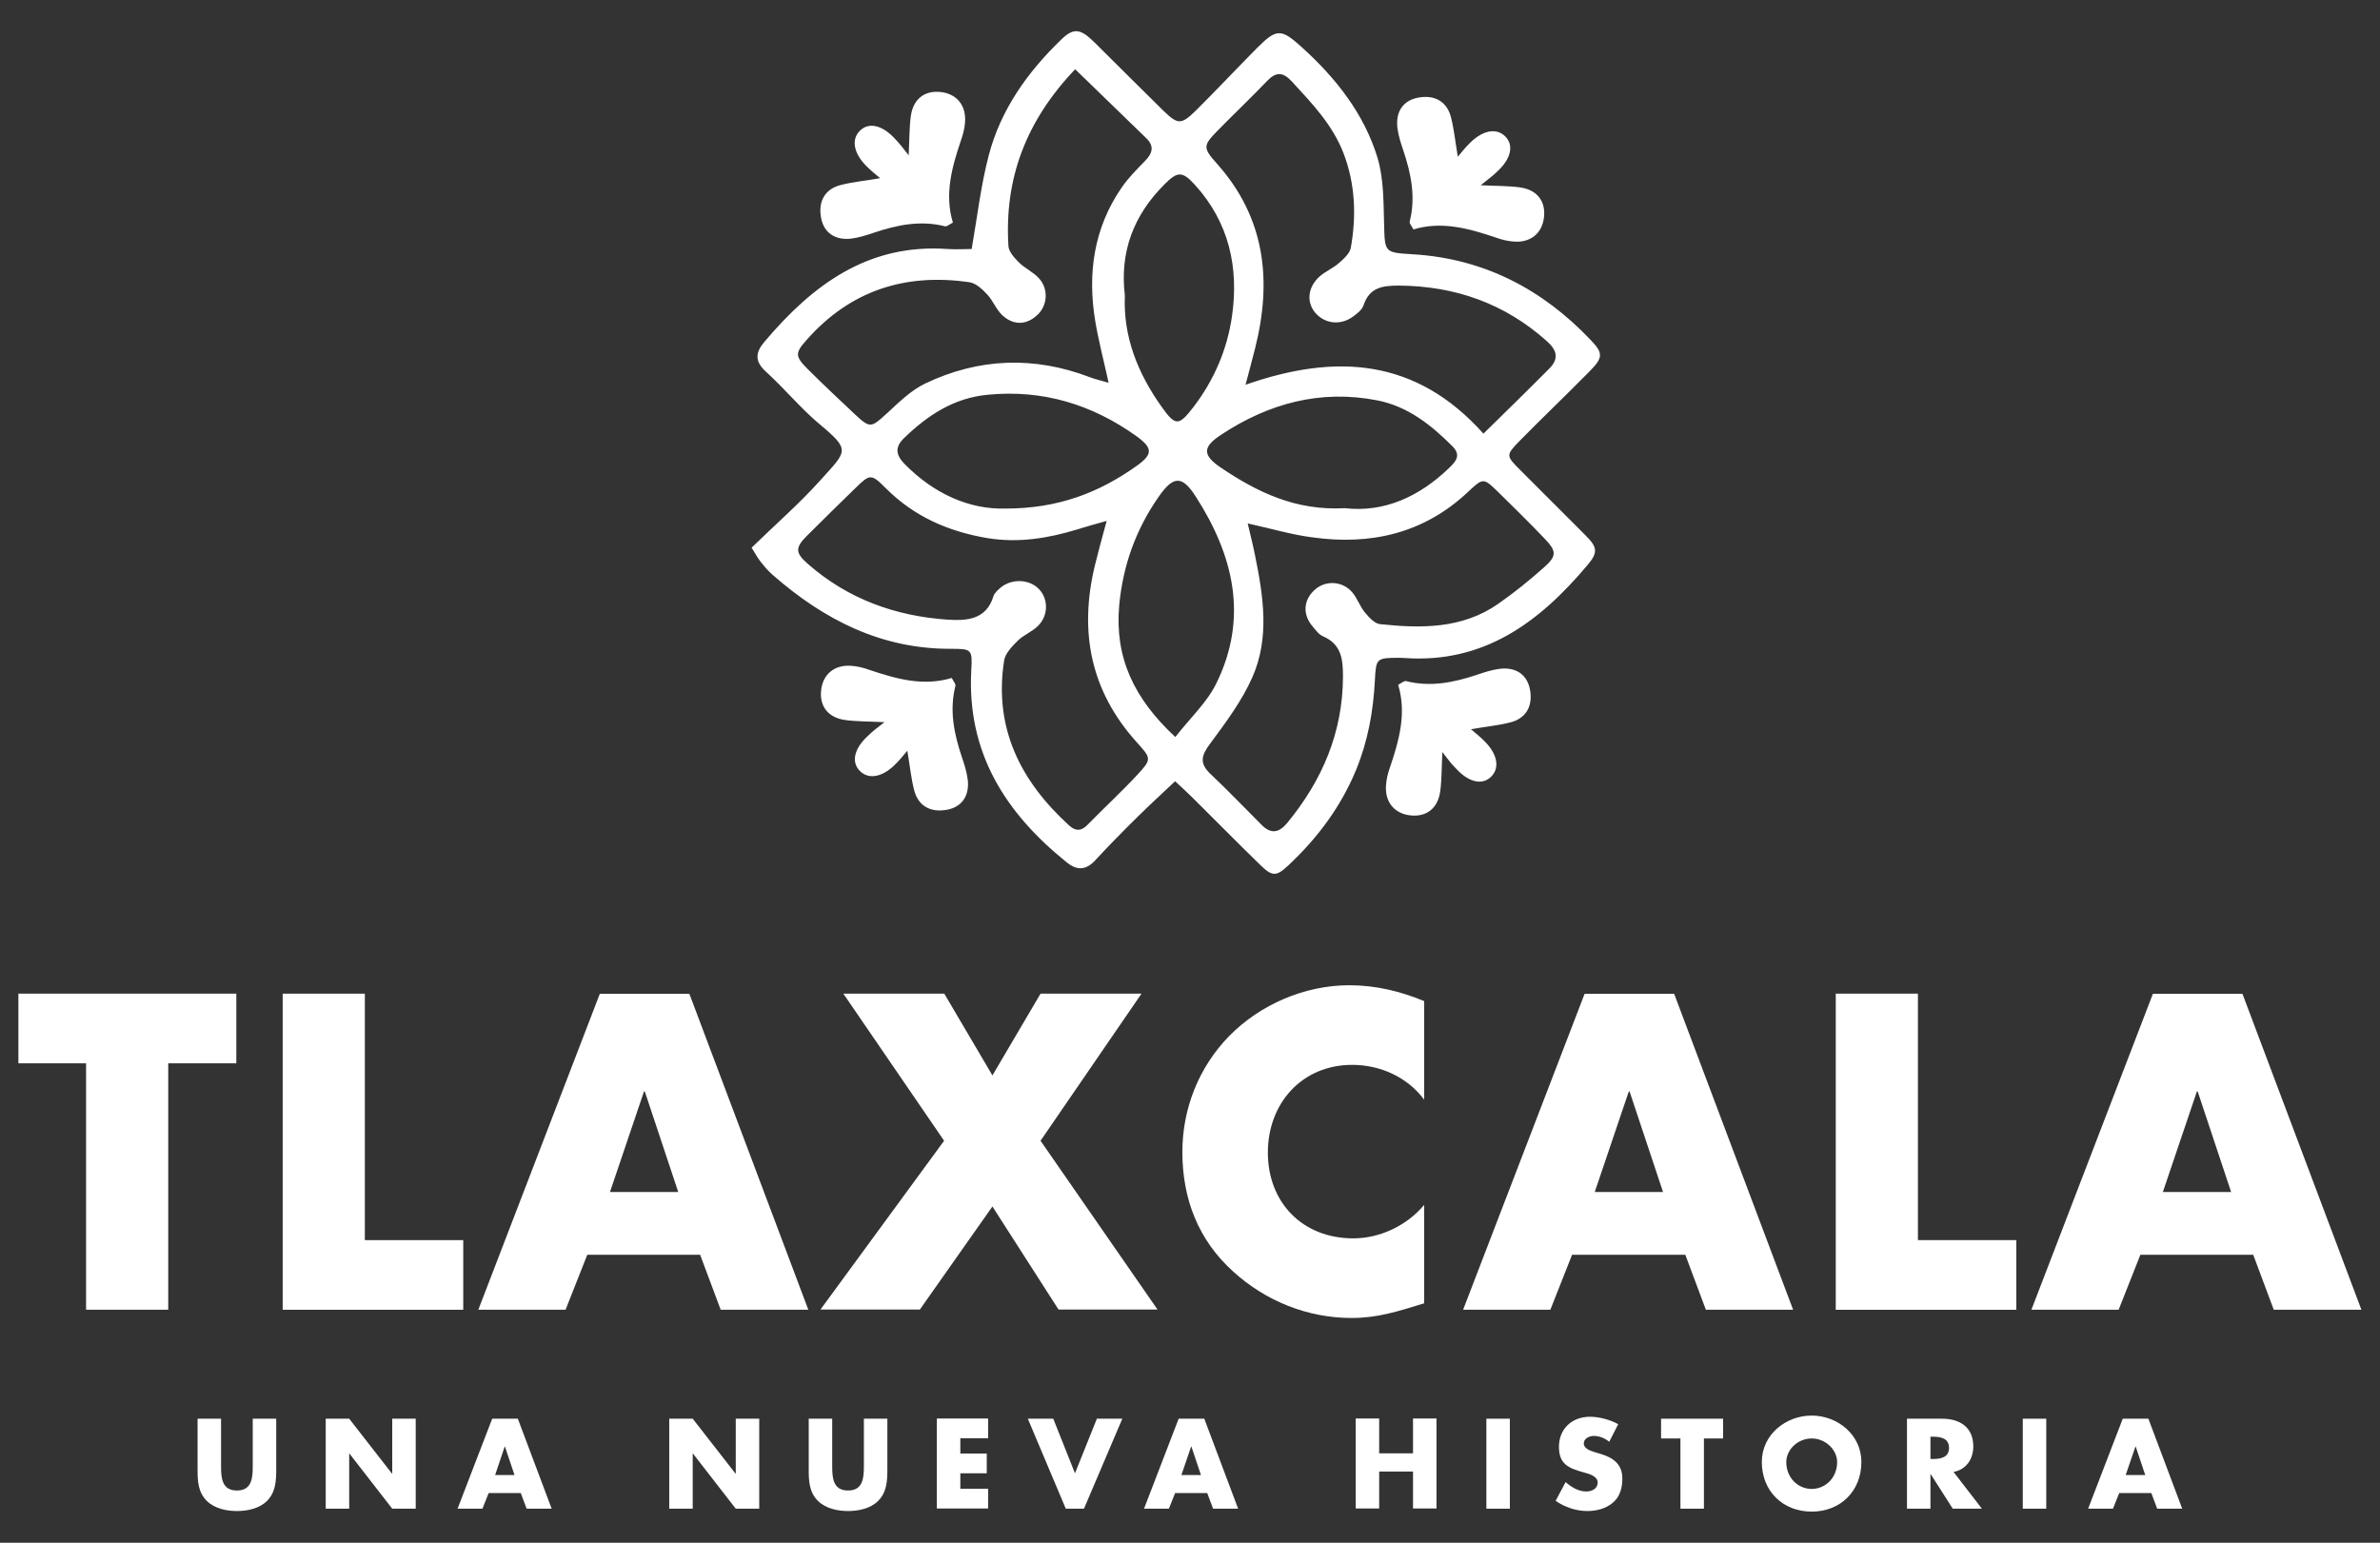<?xml version="1.0" encoding="utf-8"?>
<!-- Generator: Adobe Illustrator 25.4.1, SVG Export Plug-In . SVG Version: 6.00 Build 0)  -->
<svg version="1.1" id="Layer_1" xmlns="http://www.w3.org/2000/svg" xmlns:xlink="http://www.w3.org/1999/xlink" x="0px" y="0px"
	 viewBox="0 0 121.66 78.87" style="enable-background:new 0 0 121.66 78.87;" xml:space="preserve">
<rect x="0" y="0" width="121.66" height="78.87" fill="#333333" stroke="none"/>
<style type="text/css">
	.st0{fill:#FFFFFF;}
</style>
<g>
	<path class="st0" d="M38.42,28c1.22-1.19,2.43-2.24,3.5-3.43c1.36-1.52,1.6-1.53-0.02-2.88c-0.98-0.82-1.8-1.83-2.75-2.69
		c-0.59-0.54-0.53-0.99-0.07-1.53c2.45-2.9,5.29-5.03,9.36-4.74c0.43,0.03,0.87,0,1.23,0c0.29-1.67,0.47-3.25,0.87-4.78
		c0.61-2.34,1.98-4.26,3.71-5.93c0.64-0.62,0.99-0.56,1.72,0.17c1.16,1.15,2.32,2.31,3.49,3.46c0.75,0.73,0.92,0.74,1.68-0.01
		c1.05-1.04,2.07-2.13,3.11-3.18c1-1,1.23-1.01,2.28-0.06c1.75,1.58,3.2,3.41,3.89,5.68c0.31,1.05,0.3,2.21,0.33,3.32
		c0.04,1.52,0,1.51,1.48,1.6c3.62,0.22,6.61,1.78,9.08,4.38c0.65,0.68,0.64,0.9-0.05,1.6c-1.18,1.2-2.4,2.36-3.58,3.56
		c-0.72,0.74-0.7,0.76,0.05,1.51c1.1,1.1,2.21,2.21,3.31,3.31c0.61,0.61,0.67,0.87,0.1,1.54c-2.44,2.9-5.28,5.03-9.35,4.74
		c-0.08-0.01-0.16,0-0.24-0.01c-1.2,0-1.21,0.02-1.27,1.17c-0.08,1.57-0.36,3.1-0.96,4.56c-0.78,1.89-1.97,3.48-3.45,4.87
		c-0.65,0.61-0.84,0.59-1.5-0.06c-1.15-1.12-2.27-2.26-3.41-3.39c-0.25-0.25-0.52-0.49-0.89-0.84c-0.66,0.62-1.3,1.21-1.91,1.81
		c-0.74,0.73-1.47,1.47-2.18,2.24c-0.48,0.51-0.93,0.52-1.46,0.09c-3.13-2.52-5.1-5.61-4.87-9.81c0.06-1.06,0.03-1.1-1.02-1.1
		c-3.57,0.02-6.5-1.48-9.11-3.76c-0.21-0.18-0.4-0.39-0.57-0.61C38.77,28.6,38.64,28.35,38.42,28z M75.83,22.17
		c1.21-1.19,2.3-2.25,3.36-3.32c0.5-0.5,0.42-0.93-0.12-1.41c-2.16-1.93-4.69-2.82-7.57-2.84c-0.82,0-1.5,0.09-1.8,1.01
		c-0.08,0.24-0.35,0.44-0.57,0.6c-0.65,0.45-1.46,0.33-1.93-0.26c-0.42-0.54-0.34-1.28,0.25-1.81c0.29-0.26,0.68-0.42,0.98-0.68
		c0.25-0.22,0.57-0.5,0.62-0.79c0.29-1.63,0.23-3.26-0.37-4.83c-0.56-1.46-1.61-2.55-2.64-3.67c-0.47-0.51-0.82-0.5-1.28-0.02
		c-0.83,0.87-1.7,1.69-2.54,2.55c-0.72,0.74-0.74,0.86-0.01,1.67c2.47,2.77,2.82,5.98,1.95,9.43c-0.14,0.56-0.29,1.11-0.49,1.87
		C68.3,18.05,72.39,18.32,75.83,22.17z M54.96,3.54c-2.51,2.63-3.63,5.59-3.41,9.05c0.02,0.29,0.31,0.6,0.55,0.84
		c0.31,0.3,0.74,0.49,1.02,0.81c0.49,0.55,0.42,1.37-0.07,1.84c-0.56,0.54-1.23,0.58-1.82,0.03c-0.31-0.29-0.47-0.74-0.76-1.05
		c-0.25-0.27-0.58-0.58-0.91-0.63c-3.28-0.48-6.09,0.42-8.32,2.94c-0.6,0.67-0.61,0.84,0.04,1.49c0.79,0.79,1.61,1.56,2.42,2.32
		c0.78,0.73,0.83,0.69,1.64-0.05c0.61-0.56,1.23-1.18,1.97-1.53c2.73-1.3,5.55-1.4,8.39-0.32c0.28,0.11,0.57,0.17,0.97,0.29
		c-0.25-1.14-0.51-2.13-0.68-3.13c-0.41-2.46-0.08-4.79,1.36-6.87c0.34-0.49,0.77-0.92,1.19-1.35C58.93,7.82,59,7.46,58.6,7.07
		C57.43,5.93,56.25,4.79,54.96,3.54z M63.78,26.76c0.16,0.68,0.28,1.15,0.37,1.61c0.43,2.1,0.76,4.23-0.13,6.25
		c-0.54,1.22-1.37,2.33-2.17,3.41c-0.44,0.59-0.55,0.99,0.02,1.53c0.9,0.85,1.76,1.75,2.63,2.62c0.49,0.49,0.9,0.38,1.31-0.12
		c1.78-2.17,2.83-4.61,2.84-7.47c0-0.9-0.08-1.65-1.02-2.06c-0.21-0.09-0.37-0.31-0.52-0.49c-0.54-0.62-0.49-1.37,0.11-1.9
		c0.55-0.49,1.43-0.44,1.92,0.16c0.25,0.3,0.38,0.71,0.63,1.01c0.21,0.25,0.5,0.58,0.79,0.6c2.09,0.22,4.18,0.24,6.01-1.03
		c0.82-0.57,1.6-1.2,2.34-1.86c0.67-0.59,0.67-0.83,0.06-1.47c-0.77-0.81-1.57-1.59-2.37-2.38c-0.77-0.75-0.78-0.75-1.54-0.04
		c-2.26,2.14-4.99,2.76-7.98,2.34C66.04,27.34,65.01,27.03,63.78,26.76z M56.57,26.63c-0.67,0.19-1.08,0.3-1.48,0.43
		c-1.51,0.46-3.02,0.71-4.62,0.45c-2-0.34-3.74-1.1-5.19-2.55c-0.75-0.76-0.82-0.72-1.55-0.01c-0.83,0.81-1.66,1.62-2.48,2.44
		c-0.62,0.62-0.6,0.88,0.07,1.46c2.04,1.78,4.46,2.65,7.13,2.83c0.96,0.06,1.96,0.01,2.33-1.19c0.04-0.14,0.17-0.27,0.29-0.38
		c0.53-0.51,1.43-0.54,1.97-0.06c0.54,0.48,0.59,1.36,0.04,1.93c-0.3,0.31-0.74,0.47-1.05,0.77c-0.29,0.29-0.64,0.65-0.7,1.01
		c-0.54,3.45,0.83,6.17,3.32,8.44c0.33,0.3,0.61,0.3,0.93-0.02c0.84-0.86,1.72-1.67,2.54-2.55c0.76-0.82,0.74-0.85,0-1.67
		c-2.38-2.63-2.97-5.67-2.15-9.06C56.13,28.24,56.31,27.59,56.57,26.63z M51.35,26c2.76,0.01,4.85-0.83,6.75-2.18
		c0.85-0.6,0.83-0.92-0.02-1.53c-2.27-1.62-4.78-2.38-7.58-2.11c-1.74,0.16-3.08,1.05-4.28,2.21c-0.46,0.44-0.46,0.84,0.02,1.33
		C47.75,25.26,49.56,26.04,51.35,26z M60.08,37.68c0.78-1,1.63-1.78,2.1-2.75c1.65-3.37,0.87-6.55-1.06-9.55
		c-0.69-1.08-1.14-1.06-1.88,0c-1.17,1.67-1.84,3.52-2.03,5.58C56.98,33.61,57.95,35.7,60.08,37.68z M68.74,25.98
		c2,0.23,3.8-0.57,5.35-2.07c0.37-0.35,0.59-0.66,0.15-1.1c-1.09-1.09-2.27-2.03-3.83-2.34c-2.91-0.57-5.55,0.15-7.98,1.75
		c-0.96,0.63-0.98,1.04-0.02,1.69C64.27,25.16,66.23,26.12,68.74,25.98z M57.5,15.11c-0.09,2.09,0.65,3.95,1.86,5.66
		c0.72,1.02,0.89,1.02,1.63,0.06c1.07-1.39,1.75-2.98,1.99-4.69c0.35-2.48-0.16-4.77-1.89-6.68c-0.65-0.72-0.9-0.71-1.57-0.03
		C57.96,10.99,57.23,12.86,57.5,15.11z"/>
	<path class="st0" d="M75.69,9.47c0.82,0.04,1.42,0.03,2.01,0.11c0.86,0.12,1.3,0.69,1.23,1.48c-0.07,0.84-0.67,1.36-1.55,1.29
		c-0.31-0.02-0.63-0.1-0.93-0.21c-1.37-0.46-2.75-0.85-4.2-0.41c-0.1-0.19-0.21-0.31-0.19-0.4c0.32-1.26,0.07-2.46-0.33-3.65
		c-0.13-0.38-0.25-0.76-0.3-1.16c-0.09-0.83,0.31-1.37,1.02-1.52c0.87-0.18,1.53,0.18,1.73,1.03c0.15,0.6,0.21,1.22,0.34,1.98
		c0.23-0.27,0.37-0.45,0.53-0.61c0.67-0.72,1.4-0.89,1.87-0.45c0.49,0.46,0.33,1.18-0.42,1.85C76.3,9,76.07,9.16,75.69,9.47z"/>
	<path class="st0" d="M46.45,7.94c0.04-0.82,0.03-1.42,0.11-2.01c0.12-0.86,0.69-1.3,1.48-1.23c0.84,0.07,1.36,0.67,1.29,1.55
		c-0.02,0.31-0.1,0.63-0.21,0.93c-0.46,1.37-0.85,2.75-0.41,4.2c-0.19,0.1-0.31,0.21-0.4,0.19c-1.26-0.32-2.46-0.07-3.65,0.33
		c-0.38,0.13-0.76,0.25-1.16,0.3c-0.83,0.09-1.37-0.31-1.52-1.02c-0.18-0.87,0.18-1.53,1.03-1.73c0.6-0.15,1.22-0.21,1.98-0.34
		c-0.27-0.23-0.45-0.37-0.61-0.53c-0.72-0.67-0.89-1.4-0.45-1.87c0.46-0.49,1.18-0.33,1.85,0.42C45.98,7.33,46.14,7.55,46.45,7.94z"
		/>
	<path class="st0" d="M45.21,36.92c-0.82-0.04-1.42-0.03-2.01-0.11c-0.86-0.12-1.3-0.69-1.23-1.48c0.07-0.84,0.67-1.36,1.55-1.29
		c0.31,0.02,0.63,0.1,0.93,0.21c1.37,0.46,2.75,0.85,4.2,0.41c0.1,0.19,0.21,0.31,0.19,0.4c-0.32,1.26-0.07,2.46,0.33,3.65
		c0.13,0.38,0.25,0.76,0.3,1.16c0.09,0.83-0.31,1.37-1.02,1.52c-0.87,0.18-1.53-0.18-1.73-1.03c-0.15-0.6-0.21-1.22-0.34-1.98
		c-0.23,0.27-0.37,0.45-0.53,0.61c-0.67,0.72-1.4,0.89-1.87,0.45c-0.49-0.46-0.33-1.18,0.42-1.85
		C44.6,37.39,44.82,37.22,45.21,36.92z"/>
	<path class="st0" d="M73.73,38.45c-0.04,0.82-0.03,1.42-0.11,2.01c-0.12,0.86-0.69,1.3-1.48,1.23c-0.84-0.07-1.36-0.67-1.29-1.55
		c0.02-0.31,0.1-0.63,0.21-0.93c0.46-1.37,0.85-2.75,0.41-4.2c0.19-0.1,0.31-0.21,0.4-0.19c1.26,0.32,2.46,0.07,3.65-0.33
		c0.38-0.13,0.76-0.25,1.16-0.3c0.83-0.09,1.37,0.31,1.52,1.02c0.18,0.87-0.18,1.53-1.03,1.73c-0.6,0.15-1.22,0.21-1.98,0.34
		c0.27,0.23,0.45,0.37,0.61,0.53c0.72,0.67,0.89,1.4,0.45,1.87c-0.46,0.49-1.18,0.33-1.85-0.42C74.19,39.06,74.03,38.83,73.73,38.45
		z"/>
	<g>
		<path class="st0" d="M8.6,66.96h-4.2v-12.6H0.94V50.8h11.14v3.56H8.6V66.96z"/>
		<path class="st0" d="M18.65,63.4h5.03v3.56h-9.23V50.8h4.2V63.4z"/>
		<path class="st0" d="M30.02,64.15l-1.11,2.81h-4.46l6.21-16.15h4.58l6.08,16.15h-4.48l-1.05-2.81H30.02z M32.96,55.8h-0.04
			l-1.74,5.14h3.49L32.96,55.8z"/>
		<path class="st0" d="M43.11,50.8h5.16l2.46,4.18l2.46-4.18h5.16l-5.16,7.52l5.98,8.63h-5.06l-3.38-5.27l-3.71,5.27h-5.08
			l6.32-8.63L43.11,50.8z"/>
		<path class="st0" d="M72.8,56.22c-0.86-1.16-2.25-1.78-3.68-1.78c-2.57,0-4.31,1.97-4.31,4.48c0,2.55,1.76,4.39,4.37,4.39
			c1.37,0,2.74-0.66,3.62-1.71v5.03c-1.39,0.43-2.4,0.75-3.71,0.75c-2.25,0-4.39-0.86-6.06-2.38c-1.78-1.61-2.59-3.71-2.59-6.11
			c0-2.21,0.84-4.33,2.38-5.91c1.59-1.63,3.88-2.61,6.15-2.61c1.35,0,2.59,0.3,3.83,0.81V56.22z"/>
		<path class="st0" d="M80.36,64.15l-1.11,2.81h-4.46l6.21-16.15h4.58l6.08,16.15H87.2l-1.05-2.81H80.36z M83.3,55.8h-0.04
			l-1.74,5.14h3.49L83.3,55.8z"/>
		<path class="st0" d="M98.04,63.4h5.03v3.56h-9.23V50.8h4.2V63.4z"/>
		<path class="st0" d="M109.41,64.15l-1.11,2.81h-4.46l6.21-16.15h4.58l6.08,16.15h-4.48l-1.05-2.81H109.41z M112.34,55.8h-0.04
			l-1.74,5.14h3.49L112.34,55.8z"/>
	</g>
	<g>
		<path class="st0" d="M14.12,72.53v2.59c0,0.59-0.03,1.18-0.48,1.62c-0.38,0.38-0.99,0.51-1.53,0.51s-1.14-0.13-1.53-0.51
			c-0.46-0.45-0.48-1.03-0.48-1.62v-2.59h1.2v2.42c0,0.6,0.04,1.25,0.81,1.25c0.77,0,0.81-0.65,0.81-1.25v-2.42H14.12z"/>
		<path class="st0" d="M16.65,72.53h1.2l2.19,2.81h0.01v-2.81h1.2v4.6h-1.2l-2.19-2.82h-0.01v2.82h-1.2V72.53z"/>
		<path class="st0" d="M24.98,76.33l-0.32,0.8h-1.27l1.77-4.6h1.31l1.73,4.6h-1.28l-0.3-0.8H24.98z M25.81,73.95H25.8l-0.49,1.46
			h0.99L25.81,73.95z"/>
		<path class="st0" d="M34.21,72.53h1.2l2.19,2.81h0.01v-2.81h1.2v4.6h-1.2l-2.19-2.82h-0.01v2.82h-1.2V72.53z"/>
		<path class="st0" d="M45.36,72.53v2.59c0,0.59-0.03,1.18-0.48,1.62c-0.38,0.38-0.99,0.51-1.53,0.51s-1.14-0.13-1.53-0.51
			c-0.46-0.45-0.48-1.03-0.48-1.62v-2.59h1.2v2.42c0,0.6,0.04,1.25,0.81,1.25c0.77,0,0.81-0.65,0.81-1.25v-2.42H45.36z"/>
		<path class="st0" d="M49.09,73.54v0.77h1.35v1.01h-1.35v0.79h1.42v1.01h-2.62v-4.6h2.62v1.01H49.09z"/>
		<path class="st0" d="M54.95,75.32l1.12-2.79h1.3l-1.96,4.6h-0.93l-1.94-4.6h1.3L54.95,75.32z"/>
		<path class="st0" d="M60.07,76.33l-0.32,0.8h-1.27l1.77-4.6h1.31l1.73,4.6h-1.28l-0.3-0.8H60.07z M60.9,73.95h-0.01l-0.5,1.46h1
			L60.9,73.95z"/>
		<path class="st0" d="M72.23,74.3v-1.78h1.2v4.6h-1.2v-1.89H70.5v1.89h-1.2v-4.6h1.2v1.78H72.23z"/>
		<path class="st0" d="M77.18,77.13h-1.2v-4.6h1.2V77.13z"/>
		<path class="st0" d="M82.26,73.71c-0.22-0.18-0.5-0.3-0.79-0.3c-0.22,0-0.51,0.13-0.51,0.38c0,0.27,0.32,0.37,0.53,0.44l0.3,0.09
			c0.64,0.19,1.14,0.51,1.14,1.26c0,0.46-0.11,0.93-0.48,1.24c-0.36,0.31-0.84,0.43-1.31,0.43c-0.58,0-1.15-0.2-1.62-0.52l0.51-0.96
			c0.3,0.26,0.65,0.48,1.06,0.48c0.28,0,0.58-0.14,0.58-0.46c0-0.33-0.47-0.45-0.73-0.52c-0.75-0.21-1.25-0.41-1.25-1.3
			c0-0.93,0.67-1.54,1.59-1.54c0.46,0,1.03,0.15,1.44,0.38L82.26,73.71z"/>
		<path class="st0" d="M87.1,77.13h-1.2v-3.59h-0.99v-1.01h3.17v1.01H87.1V77.13z"/>
		<path class="st0" d="M95.15,74.74c0,1.49-1.07,2.54-2.54,2.54c-1.48,0-2.55-1.05-2.55-2.54c0-1.39,1.22-2.37,2.55-2.37
			C93.93,72.37,95.15,73.35,95.15,74.74z M91.31,74.75c0,0.79,0.59,1.37,1.3,1.37s1.3-0.58,1.3-1.37c0-0.63-0.59-1.21-1.3-1.21
			S91.31,74.11,91.31,74.75z"/>
		<path class="st0" d="M101.31,77.13h-1.49l-1.13-1.77h-0.01v1.77h-1.2v-4.6h1.79c0.91,0,1.6,0.43,1.6,1.42
			c0,0.63-0.35,1.18-1.01,1.3L101.31,77.13z M98.68,74.59h0.12c0.39,0,0.83-0.07,0.83-0.57c0-0.5-0.44-0.57-0.83-0.57h-0.12V74.59z"
			/>
		<path class="st0" d="M104.6,77.13h-1.2v-4.6h1.2V77.13z"/>
		<path class="st0" d="M108.33,76.33l-0.32,0.8h-1.27l1.77-4.6h1.31l1.73,4.6h-1.28l-0.3-0.8H108.33z M109.17,73.95h-0.01l-0.5,1.46
			h1L109.17,73.95z"/>
	</g>
</g>
</svg>
